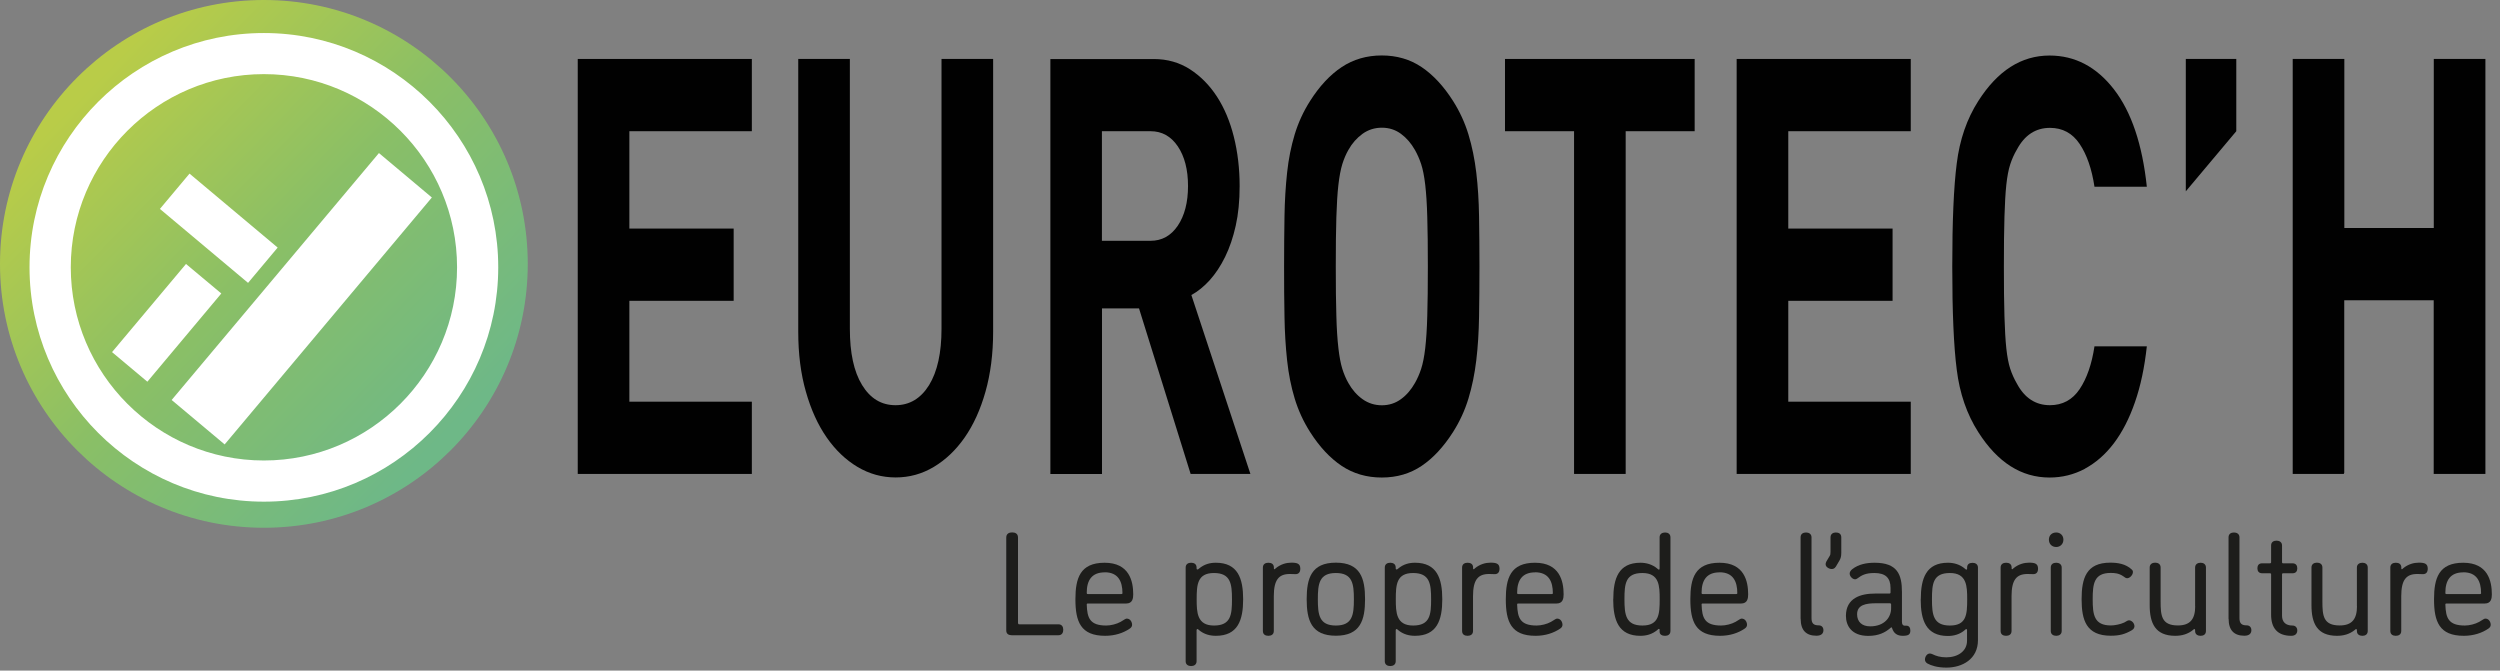 <?xml version="1.0" encoding="UTF-8"?><svg id="Calque_2" xmlns="http://www.w3.org/2000/svg" xmlns:xlink="http://www.w3.org/1999/xlink" viewBox="0 0 306.58 82.24"><rect x="0" y="0" width="306.58" height="82.24" fill="#808080" stroke="none"/><defs><style>.cls-1,.cls-2{fill-rule:evenodd;}.cls-1,.cls-3{fill:#fff;}.cls-4{fill:#010101;}.cls-2{fill:url(#Dégradé_sans_nom_13);}.cls-5{fill:#1d1d1b;}</style><linearGradient id="Dégradé_sans_nom_13" x1="10.46" y1="11.14" x2="54.34" y2="53.66" gradientUnits="userSpaceOnUse"><stop offset="0" stop-color="#b9cc48"/><stop offset=".49" stop-color="#8abf66"/><stop offset="1" stop-color="#6eb887"/></linearGradient></defs><g id="Calque_1-2"><path class="cls-2" d="M64.72,32.37c0,17.87-14.49,32.35-32.36,32.35S0,50.24,0,32.37,14.49,0,32.36,0s32.36,14.5,32.36,32.37"/><path class="cls-3" d="M32.36,61.52c-15.84,0-28.74-12.89-28.74-28.74S16.52,4.05,32.36,4.05s28.74,12.89,28.74,28.73-12.89,28.74-28.74,28.74M32.36,9.09c-13.06,0-23.68,10.63-23.68,23.69s10.63,23.69,23.68,23.69,23.69-10.63,23.69-23.69-10.62-23.69-23.69-23.69"/><polyline class="cls-1" points="21.05 49.05 46.47 18.77 52.96 24.22 27.55 54.5"/><polyline class="cls-1" points="30.42 34.69 19.61 25.62 23.24 21.29 34.05 30.36"/><polyline class="cls-1" points="13.74 43.18 22.81 32.37 27.14 35.99 18.07 46.81"/><polygon class="cls-4" points="70.85 58.12 92.2 58.12 92.2 49.26 77.18 49.26 77.18 36.89 89.97 36.89 89.97 28.03 77.18 28.03 77.18 16.09 92.2 16.09 92.2 7.23 70.85 7.23 70.85 58.12"/><path class="cls-4" d="M101.38,53.65c1.08,1.55,2.34,2.75,3.78,3.61,1.45.86,3,1.29,4.68,1.29s3.23-.43,4.67-1.29c1.44-.86,2.71-2.06,3.79-3.61,1.08-1.55,1.93-3.42,2.55-5.61.62-2.19.94-4.65.94-7.36V7.23h-6.33v33.09c0,2.96-.51,5.25-1.52,6.9-1.02,1.64-2.39,2.47-4.12,2.47s-3.09-.82-4.1-2.47-1.5-3.94-1.5-6.9V7.23h-6.33v33.45c0,2.72.31,5.17.94,7.36.62,2.19,1.47,4.06,2.55,5.61"/><path class="cls-4" d="M135.13,37.82h4.55l6.33,20.3h7.33l-7.24-21.94c.79-.43,1.54-1.04,2.25-1.82.71-.79,1.34-1.74,1.89-2.86.55-1.12.98-2.39,1.3-3.82.32-1.43.48-3.05.48-4.86,0-2.14-.24-4.16-.71-6.04-.47-1.88-1.16-3.53-2.07-4.93-.91-1.4-2.02-2.52-3.32-3.36-1.3-.83-2.78-1.25-4.41-1.25h-12.7v50.89h6.33v-20.3ZM135.13,16.09h5.96c1.4,0,2.51.62,3.35,1.86.83,1.24,1.25,2.86,1.25,4.86s-.42,3.62-1.25,4.86c-.84,1.24-1.95,1.86-3.35,1.86h-5.96v-13.44Z"/><path class="cls-4" d="M157.84,44.19c.18,1.67.49,3.23.93,4.68.44,1.45,1.07,2.82,1.89,4.11,1.15,1.81,2.44,3.19,3.87,4.15,1.43.95,3.06,1.43,4.92,1.43s3.48-.48,4.89-1.43c1.41-.95,2.69-2.33,3.85-4.15.82-1.29,1.45-2.66,1.89-4.11.44-1.45.76-3.01.96-4.68.2-1.67.31-3.46.34-5.36.03-1.91.05-3.95.05-6.15s-.02-4.24-.05-6.15c-.03-1.91-.14-3.69-.34-5.36-.2-1.67-.52-3.23-.96-4.68-.44-1.45-1.07-2.82-1.89-4.11-1.15-1.81-2.43-3.19-3.85-4.15-1.41-.95-3.04-1.43-4.89-1.43s-3.49.48-4.92,1.43c-1.43.95-2.72,2.34-3.87,4.15-.82,1.29-1.45,2.66-1.89,4.11-.44,1.46-.75,3.01-.93,4.68-.18,1.67-.29,3.45-.32,5.36-.03,1.91-.05,3.96-.05,6.15s.01,4.24.05,6.15c.03,1.91.14,3.69.32,5.36M163.88,26.64c.05-1.6.13-2.92.25-3.97.12-1.05.28-1.89.48-2.54.2-.64.45-1.23.75-1.75.45-.81,1.03-1.46,1.73-1.97.7-.5,1.49-.75,2.37-.75s1.66.25,2.34.75c.68.5,1.25,1.16,1.71,1.97.3.53.56,1.11.77,1.75.21.64.38,1.49.5,2.54.12,1.05.21,2.37.25,3.97.05,1.6.07,3.61.07,6.04s-.02,4.44-.07,6.04c-.04,1.6-.13,2.92-.25,3.97-.12,1.05-.29,1.89-.5,2.54-.21.64-.47,1.23-.77,1.75-.46.81-1.02,1.47-1.71,1.97-.68.5-1.47.75-2.34.75s-1.67-.25-2.37-.75c-.7-.5-1.27-1.15-1.73-1.97-.3-.52-.55-1.11-.75-1.75-.2-.64-.36-1.49-.48-2.54-.12-1.05-.21-2.37-.25-3.97-.05-1.6-.07-3.61-.07-6.04s.02-4.44.07-6.04"/><polygon class="cls-4" points="199.36 58.12 199.36 16.09 207.82 16.09 207.82 7.23 184.56 7.23 184.56 16.09 193.03 16.09 193.03 58.12 199.36 58.12"/><polyline class="cls-4" points="234.32 58.12 234.32 49.26 219.3 49.26 219.3 36.89 232.09 36.89 232.09 28.03 219.3 28.03 219.3 16.09 234.32 16.09 234.32 7.23 212.97 7.23 212.97 58.12"/><path class="cls-4" d="M255.67,57.48c1.33-.72,2.52-1.75,3.55-3.11,1.03-1.36,1.9-3.04,2.59-5.04.7-2,1.18-4.29,1.46-6.86h-6.42c-.33,2.19-.94,3.94-1.82,5.25-.88,1.31-2.1,1.97-3.64,1.97-1.76,0-3.11-.88-4.05-2.64-.33-.57-.61-1.18-.82-1.82-.21-.64-.37-1.48-.48-2.5-.11-1.02-.18-2.33-.23-3.93-.05-1.59-.07-3.63-.07-6.11s.02-4.51.07-6.11c.05-1.6.12-2.91.23-3.93.11-1.02.27-1.86.48-2.5.21-.64.48-1.25.82-1.82.94-1.76,2.29-2.65,4.05-2.65,1.55,0,2.76.66,3.64,1.97.88,1.31,1.49,3.06,1.82,5.25h6.42c-.55-5.19-1.89-9.17-4.03-11.94-2.14-2.76-4.77-4.15-7.9-4.15-3.46,0-6.37,1.86-8.74,5.58-1.4,2.19-2.28,4.74-2.64,7.65-.37,2.86-.55,7.08-.55,12.65s.18,9.79.55,12.65c.36,2.91,1.24,5.46,2.64,7.65,2.37,3.72,5.28,5.57,8.74,5.57,1.55,0,2.99-.36,4.33-1.07"/><polygon class="cls-4" points="274.24 7.23 268.05 7.23 268.05 23.46 274.24 16.09 274.24 7.23"/><path class="cls-4" d="M304.79,58.12V7.23h-6.33v20.73h-10.97V7.23h-6.33v50.89h6.26s.04-.09.06-.14v-21.16h10.97v21.3h6.33Z"/><path class="cls-5" d="M124.85,76.4c0,.13.04.16.16.16h4.79c.43,0,.59.32.59.67s-.16.67-.59.67h-5.73c-.34,0-.67-.14-.67-.58v-11.4c0-.5.38-.63.72-.63.36,0,.72.13.72.63v10.48Z"/><path class="cls-5" d="M133.4,74.01c-.11,0-.13.05-.13.13.05,1.67.4,2.57,2.39,2.57.56,0,1.28-.18,1.76-.45.52-.31.61-.4.76-.4.41,0,.65.4.65.76,0,.18-.09.34-.29.47-.79.54-1.82.88-3.01.88-3.02,0-3.65-1.75-3.65-4.48,0-2.56.56-4.48,3.58-4.48s3.51,2.25,3.51,3.87c0,.47-.07,1.13-.86,1.13h-4.72ZM135.47,70.19c-1.58,0-2.2.97-2.2,2.5,0,.09,0,.16.13.16h4.12c.07,0,.13-.02.13-.11,0-1.44-.52-2.56-2.18-2.56Z"/><path class="cls-5" d="M152.45,73.49c0,2.56-.65,4.48-3.35,4.48-.68,0-1.44-.16-2.11-.74,0-.02-.09-.09-.14-.09-.07,0-.11.05-.11.13v3.82c0,.43-.34.59-.67.59-.34,0-.67-.16-.67-.59v-11.49c0-.43.32-.59.67-.59s.67.16.67.59v.13c0,.07.04.11.11.11.04,0,.13-.05.16-.09.68-.58,1.4-.74,2.09-.74,2.7,0,3.35,1.93,3.35,4.48ZM151.08,73.49c0-1.89-.16-3.22-2.21-3.22s-2.12,1.46-2.12,3.22c0,1.6.04,3.22,2.12,3.22s2.21-1.33,2.21-3.22Z"/><path class="cls-5" d="M158.87,70.41c-.31,0-.27-.02-.7-.02-1.37,0-1.96.74-1.96,2.72v4.27c0,.43-.32.59-.67.59-.36,0-.67-.16-.67-.59v-7.78c0-.43.32-.59.67-.59.38,0,.68.16.68.59v.14s.02.07.07.07c.04,0,.09-.05.14-.11.63-.52,1.33-.7,1.93-.7.7,0,1.1.11,1.1.74,0,.45-.22.67-.59.67Z"/><path class="cls-5" d="M163.82,69c3.02,0,3.58,1.93,3.58,4.48s-.56,4.48-3.58,4.48-3.58-1.93-3.58-4.48.56-4.48,3.58-4.48ZM163.82,76.71c2.05,0,2.21-1.33,2.21-3.22s-.16-3.22-2.21-3.22-2.21,1.33-2.21,3.22.16,3.22,2.21,3.22Z"/><path class="cls-5" d="M176.87,73.49c0,2.56-.65,4.48-3.35,4.48-.68,0-1.44-.16-2.11-.74,0-.02-.09-.09-.14-.09-.07,0-.11.05-.11.13v3.82c0,.43-.34.59-.67.59-.34,0-.67-.16-.67-.59v-11.49c0-.43.32-.59.67-.59s.67.16.67.59v.13c0,.07.04.11.11.11.04,0,.13-.05.16-.09.68-.58,1.4-.74,2.09-.74,2.7,0,3.35,1.93,3.35,4.48ZM175.5,73.49c0-1.89-.16-3.22-2.21-3.22s-2.12,1.46-2.12,3.22c0,1.6.04,3.22,2.12,3.22s2.21-1.33,2.21-3.22Z"/><path class="cls-5" d="M183.3,70.41c-.31,0-.27-.02-.7-.02-1.37,0-1.96.74-1.96,2.72v4.27c0,.43-.32.59-.67.59-.36,0-.67-.16-.67-.59v-7.78c0-.43.32-.59.67-.59.38,0,.68.16.68.59v.14s.02.07.07.07c.04,0,.09-.05.14-.11.63-.52,1.33-.7,1.93-.7.7,0,1.1.11,1.1.74,0,.45-.22.67-.59.67Z"/><path class="cls-5" d="M186.18,74.01c-.11,0-.13.05-.13.13.05,1.67.4,2.57,2.39,2.57.56,0,1.28-.18,1.76-.45.52-.31.61-.4.76-.4.41,0,.65.4.65.76,0,.18-.09.34-.29.47-.79.54-1.82.88-3.01.88-3.02,0-3.65-1.75-3.65-4.48,0-2.56.56-4.48,3.58-4.48s3.51,2.25,3.51,3.87c0,.47-.07,1.13-.86,1.13h-4.72ZM188.25,70.19c-1.58,0-2.2.97-2.2,2.5,0,.09,0,.16.13.16h4.12c.07,0,.13-.02.13-.11,0-1.44-.52-2.56-2.18-2.56Z"/><path class="cls-5" d="M197.84,73.49c0-2.56.65-4.48,3.33-4.48.68,0,1.46.18,2.12.76,0,0,.09.09.14.09s.09-.04.09-.13v-3.84c0-.43.34-.59.68-.59.32,0,.65.16.65.59v11.49c0,.43-.32.59-.65.59s-.68-.11-.68-.52v-.22c0-.09-.04-.11-.09-.11-.04,0-.13.07-.16.11-.68.58-1.42.74-2.11.74-2.68,0-3.33-1.93-3.33-4.48ZM199.21,73.49c0,1.89.16,3.22,2.2,3.22s2.12-1.4,2.12-3.22c0-1.64-.04-3.22-2.12-3.22s-2.2,1.33-2.2,3.22Z"/><path class="cls-5" d="M208.8,74.01c-.11,0-.13.05-.13.13.05,1.67.4,2.57,2.4,2.57.56,0,1.28-.18,1.76-.45.52-.31.61-.4.76-.4.41,0,.65.4.65.76,0,.18-.09.34-.29.47-.79.54-1.82.88-3.01.88-3.02,0-3.65-1.75-3.65-4.48,0-2.56.56-4.48,3.58-4.48s3.51,2.25,3.51,3.87c0,.47-.07,1.13-.86,1.13h-4.72ZM210.87,70.19c-1.58,0-2.2.97-2.2,2.5,0,.09,0,.16.13.16h4.12c.07,0,.13-.02.13-.11,0-1.44-.52-2.56-2.18-2.56Z"/><path class="cls-5" d="M220.81,75.9v-10.01c0-.43.32-.59.67-.59.32,0,.67.16.67.59v9.92c0,.65.27.88.9.88.32,0,.56.22.56.59s-.22.68-.86.68c-1.26,0-1.93-.67-1.93-2.07Z"/><path class="cls-5" d="M225.11,69.51c-.13.22-.32.27-.49.27-.29,0-.74-.23-.74-.58,0-.09.02-.22.09-.34l.4-.67c.09-.14.11-.25.11-.54v-1.76c0-.43.34-.59.65-.59.36,0,.67.16.67.59v1.91c0,.41-.07.68-.23.95l-.45.76Z"/><path class="cls-5" d="M231.95,76.93c-.05,0-.11.07-.18.13-.59.49-1.37.92-2.66.92-2.09,0-2.74-1.3-2.74-2.45,0-2.2,1.82-2.74,3.56-2.74h1.75c.13,0,.16-.05.16-.16v-.52c0-1.24-.61-1.84-1.98-1.84-1.1,0-1.55.27-2.11.68-.09.07-.18.09-.25.09-.34,0-.67-.38-.67-.7,0-.2.11-.36.29-.52.81-.65,1.84-.81,2.77-.81,2.79,0,3.35,1.44,3.35,3.58v3.65c0,.32.09.49.4.49h.16c.31,0,.47.25.47.59,0,.47-.2.65-.94.65-.68,0-1.1-.31-1.3-.94-.04-.09-.05-.11-.09-.11ZM231.91,74.14c0-.11-.05-.16-.16-.16h-1.69c-1.22,0-2.32.18-2.32,1.35,0,.92.59,1.48,1.6,1.48,1.78,0,2.57-1.13,2.57-2.21v-.45Z"/><path class="cls-5" d="M235.55,73.49c0-2.56.65-4.48,3.33-4.48.68,0,1.46.18,2.12.76.02.02.09.09.14.09s.09-.04.09-.11v-.14c0-.43.27-.59.68-.59.32,0,.65.16.65.59v8.89c0,2.34-1.93,3.37-3.87,3.37-1.15,0-1.89-.27-2.32-.5-.22-.13-.31-.31-.31-.49,0-.32.23-.74.61-.74.09,0,.2.04.32.09.41.2.92.38,1.69.38,1.39,0,2.54-.74,2.54-2.03v-1.31c0-.07-.04-.13-.09-.13s-.13.07-.14.09c-.65.59-1.44.76-2.12.76-2.68,0-3.33-1.93-3.33-4.48ZM236.92,73.49c0,1.89.16,3.22,2.2,3.22s2.12-1.37,2.12-3.22c0-1.6-.04-3.22-2.12-3.22s-2.2,1.33-2.2,3.22Z"/><path class="cls-5" d="M249.34,70.41c-.31,0-.27-.02-.7-.02-1.37,0-1.96.74-1.96,2.72v4.27c0,.43-.32.59-.67.59-.36,0-.67-.16-.67-.59v-7.78c0-.43.32-.59.67-.59.38,0,.68.16.68.59v.14s.02.07.07.07c.04,0,.09-.05.14-.11.63-.52,1.33-.7,1.93-.7.7,0,1.1.11,1.1.74,0,.45-.22.67-.59.67Z"/><path class="cls-5" d="M252.16,67.08c-.54,0-.9-.38-.9-.9s.36-.88.9-.88c.5,0,.88.36.88.88s-.38.9-.88.9ZM252.83,77.38c0,.43-.34.59-.67.59-.34,0-.67-.16-.67-.59v-7.78c0-.43.32-.59.67-.59.32,0,.67.16.67.59v7.78Z"/><path class="cls-5" d="M261.56,70.17c0,.34-.38.74-.7.74-.16,0-.31-.11-.45-.22-.56-.4-1.1-.43-1.57-.43-2.05,0-2.21,1.33-2.21,3.22s.16,3.22,2.23,3.22c.43,0,1.15-.13,1.64-.36.25-.13.41-.27.58-.27.34,0,.67.36.67.72,0,.09-.02.32-.31.49-.83.49-1.53.68-2.59.68-3.02,0-3.58-1.93-3.58-4.48s.56-4.48,3.51-4.48c.88,0,1.89.13,2.65.85.13.13.14.23.14.32Z"/><path class="cls-5" d="M269.19,74.35v-4.75c0-.43.34-.59.68-.59.32,0,.65.16.65.59v7.78c0,.43-.32.59-.65.59-.31,0-.68-.13-.68-.59v-.11c0-.07-.04-.13-.09-.13s-.13.07-.14.09c-.67.56-1.44.74-2.21.74-2.45,0-3.13-1.55-3.13-3.75v-4.63c0-.43.34-.59.67-.59.34,0,.67.16.67.59v4.14c0,1.75.09,2.97,2.12,2.97,1.53,0,2.12-.81,2.12-2.36Z"/><path class="cls-5" d="M273.29,75.9v-10.01c0-.43.32-.59.67-.59.32,0,.67.16.67.59v9.92c0,.65.27.88.9.88.32,0,.56.22.56.59s-.22.68-.86.68c-1.26,0-1.93-.67-1.93-2.07Z"/><path class="cls-5" d="M280.98,77.97c-1.71,0-2.47-.97-2.47-2.59v-4.95c0-.09-.05-.13-.16-.13h-.94c-.43,0-.58-.29-.58-.61s.14-.61.58-.61h.94c.11,0,.16-.04.16-.14v-2.05c0-.43.32-.59.67-.59.32,0,.67.16.67.59v2.03c0,.13.04.16.16.16h1.13c.43,0,.58.29.58.61s-.14.61-.58.61h-1.13c-.13,0-.16.04-.16.16v5.04c0,.76.43,1.21,1.28,1.21.38,0,.59.27.59.61,0,.31-.18.65-.74.65Z"/><path class="cls-5" d="M289.03,74.35v-4.75c0-.43.34-.59.68-.59.32,0,.65.16.65.59v7.78c0,.43-.32.59-.65.59-.31,0-.68-.13-.68-.59v-.11c0-.07-.04-.13-.09-.13s-.13.07-.14.09c-.67.56-1.44.74-2.21.74-2.45,0-3.13-1.55-3.13-3.75v-4.63c0-.43.34-.59.67-.59.34,0,.67.16.67.59v4.14c0,1.75.09,2.97,2.12,2.97,1.53,0,2.12-.81,2.12-2.36Z"/><path class="cls-5" d="M297.13,70.41c-.31,0-.27-.02-.7-.02-1.37,0-1.96.74-1.96,2.72v4.27c0,.43-.32.59-.67.59-.36,0-.67-.16-.67-.59v-7.78c0-.43.32-.59.67-.59.38,0,.68.16.68.59v.14s.02.07.07.07c.04,0,.09-.05.14-.11.63-.52,1.33-.7,1.93-.7.7,0,1.1.11,1.1.74,0,.45-.22.67-.59.67Z"/><path class="cls-5" d="M300.01,74.01c-.11,0-.13.05-.13.13.05,1.67.4,2.57,2.39,2.57.56,0,1.28-.18,1.76-.45.52-.31.61-.4.76-.4.41,0,.65.4.65.76,0,.18-.09.34-.29.47-.79.54-1.82.88-3.01.88-3.02,0-3.65-1.75-3.65-4.48,0-2.56.56-4.48,3.58-4.48s3.51,2.25,3.51,3.87c0,.47-.07,1.13-.86,1.13h-4.72ZM302.08,70.19c-1.58,0-2.2.97-2.2,2.5,0,.09,0,.16.13.16h4.12c.07,0,.13-.02.13-.11,0-1.44-.52-2.56-2.18-2.56Z"/></g></svg>